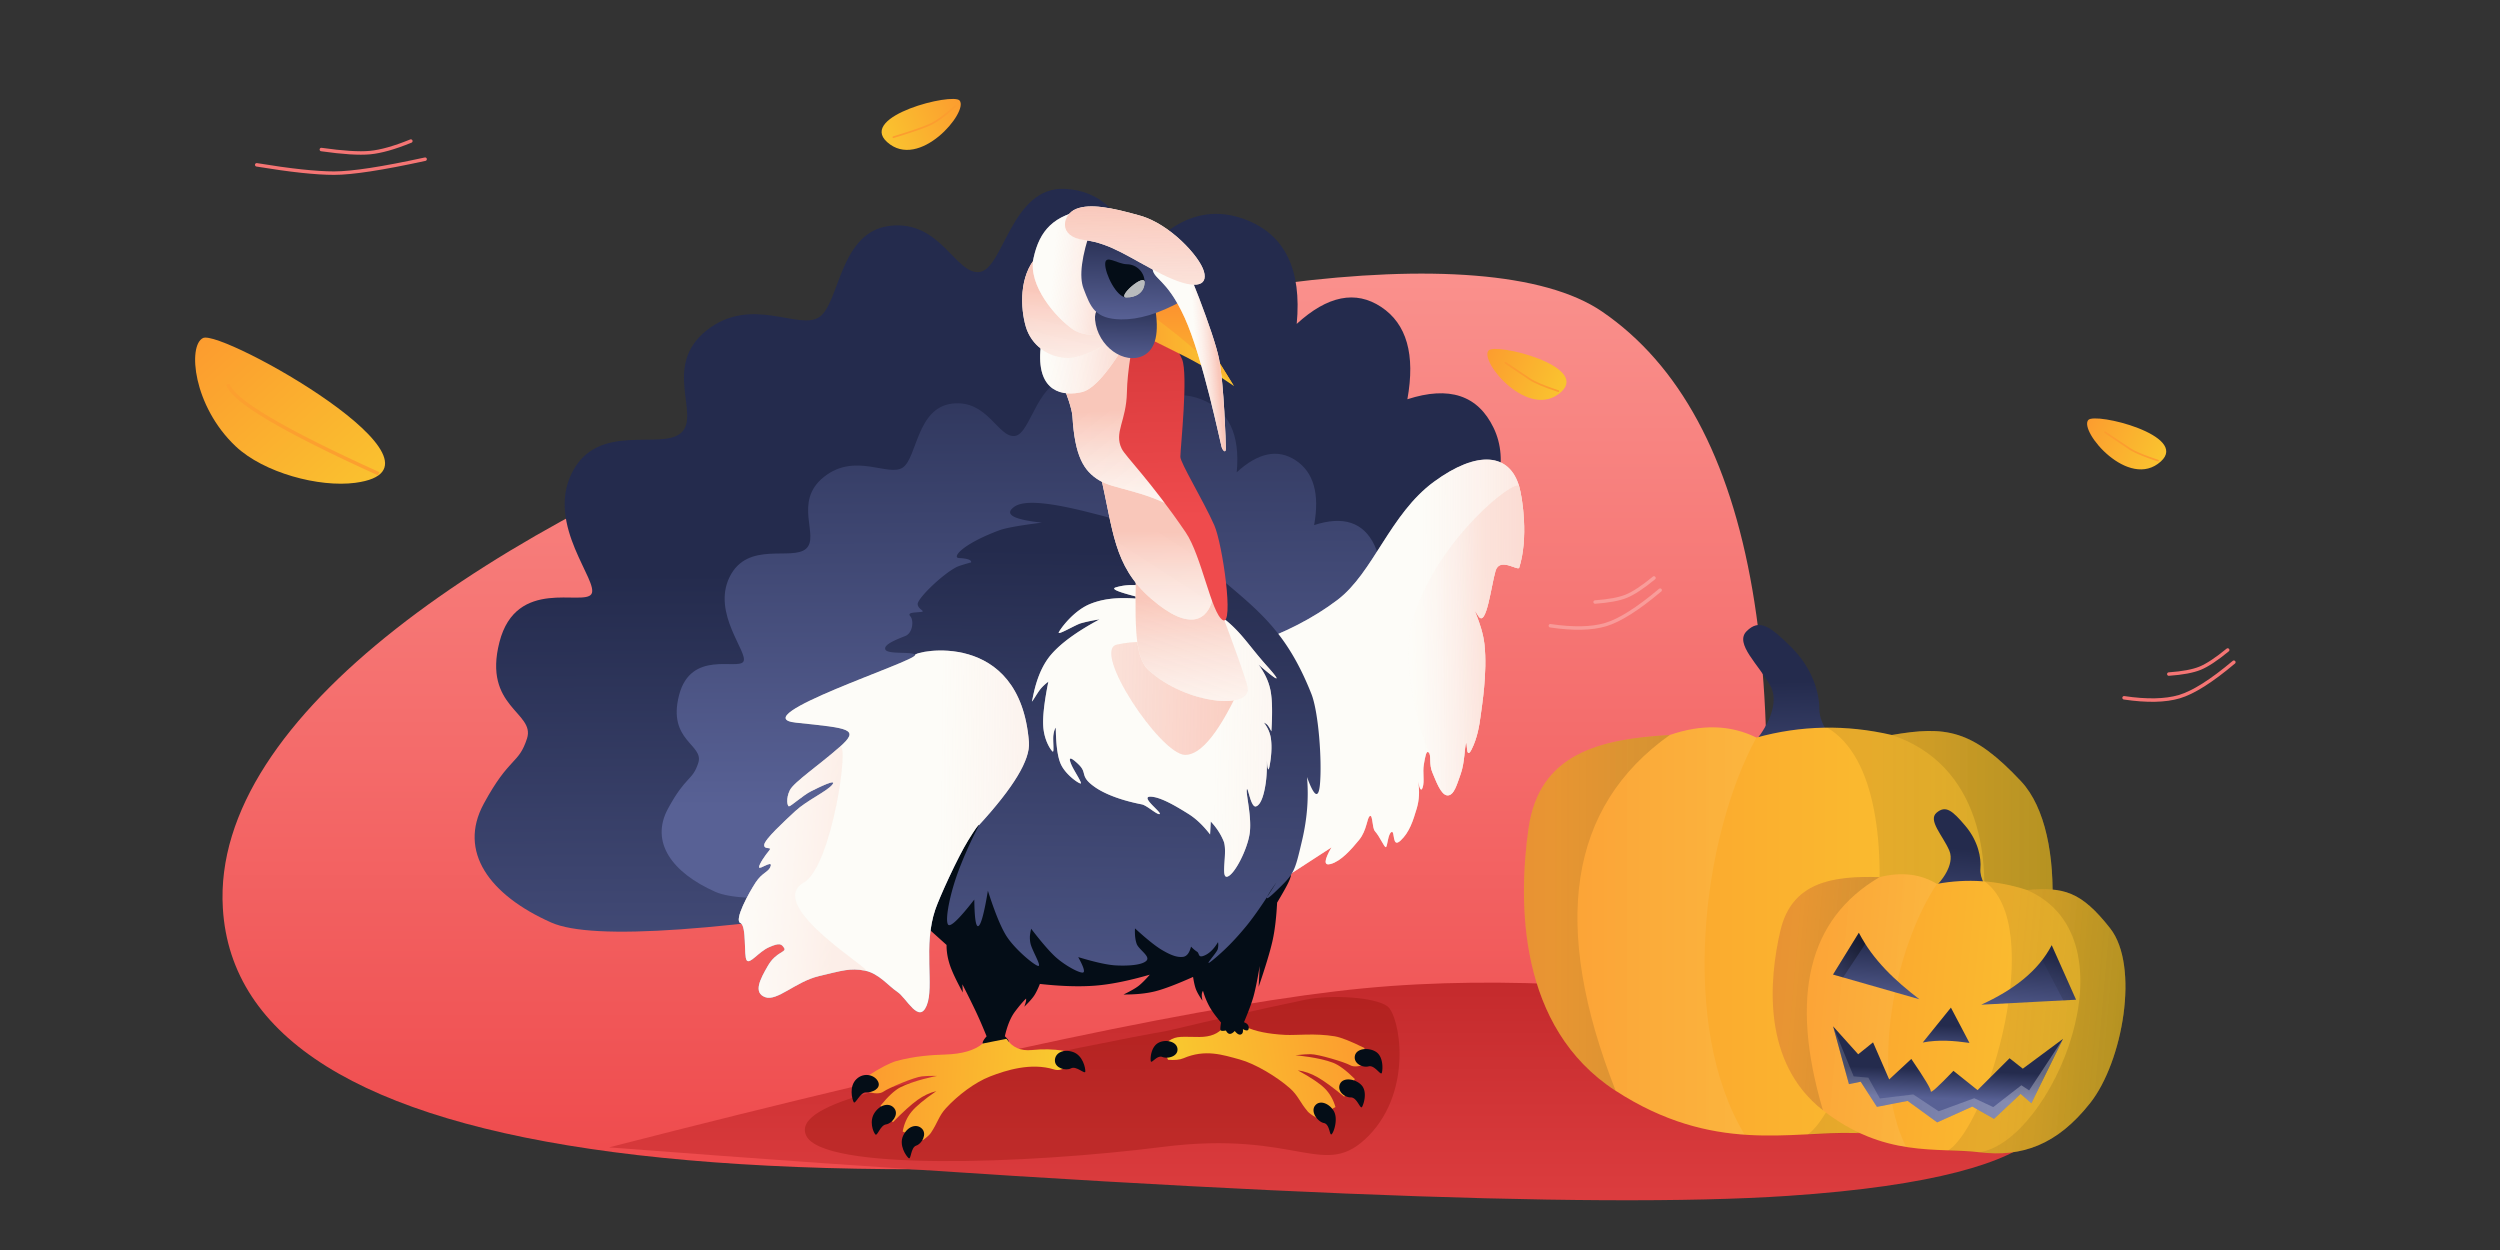 <svg width="1440" height="720" xmlns="http://www.w3.org/2000/svg" xmlns:xlink="http://www.w3.org/1999/xlink"><rect width="100%" height="100%" fill="#333333" stroke="none"/><defs><linearGradient x1="15.147%" y1="93.632%" x2="15.147%" y2="-28.681%" id="a"><stop stop-color="#EF4B4D" offset="0%"/><stop stop-color="#FFB2AB" offset="100%"/></linearGradient><linearGradient x1="41.408%" y1="-2.062%" x2="41.408%" y2="165.723%" id="b"><stop stop-color="#C1282A" offset="0%"/><stop stop-color="#EF4B4D" offset="100%"/></linearGradient><linearGradient x1="-30.138%" y1="88.775%" x2="97.07%" y2="88.775%" id="c"><stop stop-color="#FD8D2F" offset="0%"/><stop stop-color="#F9C92F" offset="100%"/></linearGradient><linearGradient x1="47.964%" y1="50%" x2="53.499%" y2="132.837%" id="d"><stop stop-color="#242B4D" offset="0%"/><stop stop-color="#586195" offset="100%"/></linearGradient><linearGradient x1="42.923%" y1="-18.742%" x2="50%" y2="79.106%" id="e"><stop stop-color="#242B4D" offset="0%"/><stop stop-color="#586195" offset="100%"/></linearGradient><linearGradient x1="-30.138%" y1="88.775%" x2="97.07%" y2="88.775%" id="f"><stop stop-color="#FD8D2F" offset="0%"/><stop stop-color="#F9C92F" offset="100%"/></linearGradient><linearGradient x1="62.217%" y1="37.96%" x2="136.449%" y2="31.176%" id="h"><stop stop-color="#FFF" stop-opacity=".5" offset="0%"/><stop stop-color="#F9C7BA" offset="100%"/></linearGradient><linearGradient x1="12.335%" y1="61.095%" x2="69.637%" y2="50%" id="j"><stop stop-color="#FFF" stop-opacity=".5" offset="0%"/><stop stop-color="#F9C7BA" offset="100%"/></linearGradient><linearGradient x1="50%" y1="9.704%" x2="53.742%" y2="115.286%" id="k"><stop stop-color="#242B4D" offset="0%"/><stop stop-color="#586195" offset="100%"/></linearGradient><linearGradient x1="68.876%" y1="37.96%" x2="183.568%" y2="31.176%" id="m"><stop stop-color="#FFF" stop-opacity=".5" offset="0%"/><stop stop-color="#F9C7BA" offset="100%"/></linearGradient><linearGradient x1="-6.933%" y1="50%" x2="67.853%" y2="51.736%" id="o"><stop stop-color="#FFF" stop-opacity=".5" offset="0%"/><stop stop-color="#F9C7BA" offset="100%"/></linearGradient><linearGradient x1="-30.138%" y1="88.775%" x2="97.07%" y2="88.775%" id="p"><stop stop-color="#FD8D2F" offset="0%"/><stop stop-color="#F9C92F" offset="100%"/></linearGradient><linearGradient x1="72.658%" y1="37.96%" x2="210.324%" y2="31.176%" id="r"><stop stop-color="#FFF" stop-opacity=".5" offset="0%"/><stop stop-color="#F9C7BA" offset="100%"/></linearGradient><linearGradient x1="-169.588%" y1="50%" x2="118.858%" y2="51.25%" id="t"><stop stop-color="#FFF" stop-opacity=".5" offset="0%"/><stop stop-color="#F9C7BA" offset="100%"/></linearGradient><linearGradient x1="57.168%" y1="110.322%" x2="55.892%" y2="63.404%" id="v"><stop stop-color="#FFF" stop-opacity=".5" offset="0%"/><stop stop-color="#F9C7BA" offset="100%"/></linearGradient><linearGradient x1="91.1%" y1="110.05%" x2="91.1%" y2="55.523%" id="x"><stop stop-color="#FFF" stop-opacity=".5" offset="0%"/><stop stop-color="#F9C7BA" offset="100%"/></linearGradient><linearGradient x1="67.803%" y1="107.941%" x2="64.913%" y2="45.739%" id="z"><stop stop-color="#FFF" stop-opacity=".5" offset="0%"/><stop stop-color="#F9C7BA" offset="100%"/></linearGradient><linearGradient x1="47.099%" y1="-43.144%" x2="49.011%" y2="66.469%" id="A"><stop stop-color="#C1282A" offset="0%"/><stop stop-color="#EF4B4D" offset="100%"/></linearGradient><linearGradient x1="9.828%" y1="47.987%" x2="118.858%" y2="51.001%" id="C"><stop stop-color="#FFF" stop-opacity=".5" offset="0%"/><stop stop-color="#F9C7BA" offset="100%"/></linearGradient><linearGradient x1="100%" y1="144.213%" x2="100%" y2="40.167%" id="E"><stop stop-color="#FFF" stop-opacity=".5" offset="0%"/><stop stop-color="#F9C7BA" offset="100%"/></linearGradient><linearGradient x1="23.298%" y1="46.51%" x2="95.769%" y2="51.736%" id="G"><stop stop-color="#FFF" stop-opacity=".5" offset="0%"/><stop stop-color="#F9C7BA" offset="100%"/></linearGradient><linearGradient x1="-30.138%" y1="88.775%" x2="97.07%" y2="88.775%" id="H"><stop stop-color="#FD8D2F" offset="0%"/><stop stop-color="#F9C92F" offset="100%"/></linearGradient><linearGradient x1="-30.138%" y1="0%" x2="-30.138%" y2="127.193%" id="I"><stop stop-color="#FD8D2F" offset="0%"/><stop stop-color="#F9C92F" offset="100%"/></linearGradient><linearGradient x1="50%" y1="0%" x2="50%" y2="100%" id="J"><stop stop-color="#242B4D" offset="0%"/><stop stop-color="#586195" offset="100%"/></linearGradient><linearGradient x1="50%" y1="0%" x2="50%" y2="100%" id="K"><stop stop-color="#242B4D" offset="0%"/><stop stop-color="#586195" offset="100%"/></linearGradient><linearGradient x1="54.376%" y1="37.96%" x2="80.964%" y2="31.176%" id="N"><stop stop-color="#FFF" stop-opacity=".5" offset="0%"/><stop stop-color="#F9C7BA" offset="100%"/></linearGradient><linearGradient x1="100%" y1="242.983%" x2="100%" y2="0%" id="P"><stop stop-color="#FFF" stop-opacity=".5" offset="0%"/><stop stop-color="#F9C7BA" offset="100%"/></linearGradient><linearGradient x1="48.842%" y1="50%" x2="51.99%" y2="192.792%" id="Q"><stop stop-color="#242B4D" offset="0%"/><stop stop-color="#586195" offset="100%"/></linearGradient><linearGradient x1="-30.138%" y1="88.775%" x2="97.07%" y2="88.775%" id="R"><stop stop-color="#FD8D2F" offset="0%"/><stop stop-color="#F9C92F" offset="100%"/></linearGradient><linearGradient x1="24.152%" y1="56.934%" x2="146.815%" y2="56.934%" id="S"><stop stop-opacity=".4" offset="0%"/><stop offset="100%"/></linearGradient><linearGradient x1="24.152%" y1="56.934%" x2="146.815%" y2="56.934%" id="T"><stop stop-opacity=".4" offset="0%"/><stop offset="100%"/></linearGradient><linearGradient x1="24.152%" y1="56.934%" x2="146.815%" y2="56.934%" id="U"><stop stop-color="#FFF" stop-opacity=".4" offset="0%"/><stop stop-color="#FFF" offset="100%"/></linearGradient><linearGradient x1="24.152%" y1="56.934%" x2="146.815%" y2="56.934%" id="V"><stop stop-opacity=".4" offset="0%"/><stop offset="100%"/></linearGradient><linearGradient x1="48.842%" y1="50%" x2="51.99%" y2="192.792%" id="W"><stop stop-color="#242B4D" offset="0%"/><stop stop-color="#586195" offset="100%"/></linearGradient><linearGradient x1="-30.138%" y1="88.775%" x2="97.07%" y2="88.775%" id="X"><stop stop-color="#FD8D2F" offset="0%"/><stop stop-color="#F9C92F" offset="100%"/></linearGradient><linearGradient x1="24.152%" y1="56.934%" x2="146.815%" y2="56.934%" id="Y"><stop stop-opacity=".4" offset="0%"/><stop offset="100%"/></linearGradient><linearGradient x1="24.152%" y1="56.934%" x2="146.815%" y2="56.934%" id="Z"><stop stop-opacity=".4" offset="0%"/><stop offset="100%"/></linearGradient><linearGradient x1="24.152%" y1="56.934%" x2="146.815%" y2="56.934%" id="aa"><stop stop-color="#FFF" stop-opacity=".4" offset="0%"/><stop stop-color="#FFF" offset="100%"/></linearGradient><linearGradient x1="24.152%" y1="56.934%" x2="146.815%" y2="56.934%" id="ab"><stop stop-opacity=".4" offset="0%"/><stop offset="100%"/></linearGradient><linearGradient x1="50%" y1="12.281%" x2="53.499%" y2="118.146%" id="ac"><stop stop-color="#242B4D" offset="0%"/><stop stop-color="#586195" offset="100%"/></linearGradient><linearGradient x1="24.152%" y1="56.934%" x2="146.815%" y2="56.934%" id="ad"><stop stop-opacity=".4" offset="0%"/><stop offset="100%"/></linearGradient><linearGradient x1="50%" y1="14.877%" x2="53.499%" y2="119.186%" id="ae"><stop stop-color="#242B4D" offset="0%"/><stop stop-color="#586195" offset="100%"/></linearGradient><linearGradient x1="24.152%" y1="56.934%" x2="146.815%" y2="56.934%" id="af"><stop stop-opacity=".4" offset="0%"/><stop offset="100%"/></linearGradient><linearGradient x1="47.964%" y1="50%" x2="53.499%" y2="141.198%" id="ag"><stop stop-color="#242B4D" offset="0%"/><stop stop-color="#586195" offset="100%"/></linearGradient><linearGradient x1="50%" y1="44.027%" x2="53.499%" y2="73.928%" id="ah"><stop stop-color="#242B4D" offset="0%"/><stop stop-color="#586195" offset="100%"/></linearGradient><linearGradient x1="24.152%" y1="56.934%" x2="146.815%" y2="56.934%" id="ai"><stop stop-color="#FFF" stop-opacity=".4" offset="0%"/><stop stop-color="#FFF" offset="100%"/></linearGradient><linearGradient x1="-30.138%" y1="88.775%" x2="97.07%" y2="88.775%" id="aj"><stop stop-color="#FD8D2F" offset="0%"/><stop stop-color="#F9C92F" offset="100%"/></linearGradient><path d="m466.792 389.958 26.423-19.194c-3.914 7.678-3.914 10.877 0 9.597 5.872-1.92 11.414-8.928 15.673-14.724 4.26-5.796 3.818-13.028 5.487-14.072 1.668-1.045 1.594 6.766 3.342 8.545 3.2 3.259 5.834 9.075 6.778 8.858.944-.216.752-7.805 2.811-8.858 2.06-1.052.636 9.666 5.482 4.62 4.847-5.045 6.568-11.762 8.32-18.987 1.168-4.817 1.168-9.925 0-15.323 1.188 4.51 2.113 5.54 2.774 3.09.99-3.677-.596-8.54 0-13.378.595-4.839.96-8.184 2.491-6.861 1.531 1.322.392 6.816 2.593 11.251 2.2 4.436 5.544 12.835 9.355 12.835 3.811 0 5.095-6.339 7.043-12.835 1.948-6.496 1.41-15.862 2.11-17.692.701-1.83.35 10.093 3.305 3.543 2.954-6.55 3.884-14.077 4.327-20.46.312-4.492 2.618-24.346 0-40.477-2.053-12.65-10.165-24.228-4.327-16.142 4.884 6.765 6.417-17.841 8.471-26.532 1.938-8.198 12.984-.502 13.514-2.541 4.527-17.405-.188-40.22-2.479-46.826-6.452-18.606-24.921-19.831-49.177 0-24.256 19.832-32.087 54.1-51.86 70.81-13.183 11.14-29.34 20.576-48.472 28.307l26.016 133.446Z" id="g"/><path d="M546.373 313.27c1.531 1.323.392 6.817 2.593 11.252 2.2 4.436 5.544 12.835 9.355 12.835 3.811 0 5.095-6.339 7.043-12.835 1.948-6.496 1.41-15.862 2.11-17.692.701-1.83.35 10.093 3.305 3.543 2.954-6.55 3.884-14.077 4.327-20.46.312-4.492 2.618-24.346 0-40.477-2.053-12.65-10.165-24.228-4.327-16.142 4.884 6.765 6.417-17.841 8.471-26.532 1.938-8.198 12.984-.502 13.514-2.541 4.527-17.405-.188-40.22-2.479-46.826-1.777-5.124-44.565 31.816-56.667 77.846-8.39 31.914 12.128 77.488 12.755 78.03Z" id="i"/><path d="M247.869 272.694c.95 3.492-97.663 40.85-66.43 42.47 31.233 1.622 37.141 1.622 25.808 12.737-11.333 11.115-25.227 21.542-27.293 26.315-2.066 4.773-1.017 9.277 0 9.277s7.921-6.89 12.13-9.277c4.207-2.387 14.952-8.477 12.146-4.494-2.807 3.983-14.269 9.894-20.45 16.277-6.18 6.384-16.92 17.297-16.92 20.43 0 3.134 5.068.422 3.006 3.134-2.062 2.713-5.524 8.302-5.276 9.898.247 1.596 7.506-4.697 6.644-1.069-.862 3.63-4.573 3.726-8.183 9.937-3.61 6.212-11.383 22.288-7.549 23.75 3.835 1.46 2.81 18.803 4.742 21.255 1.933 2.452 6.597-5.24 12.466-8.19 5.869-2.95 7.04-2.39 8.729 0 1.69 2.39-4.479 2.282-8.729 10.557-4.25 8.274-7.774 16.029-.76 18.273 7.013 2.244 17.164-9.872 30.288-13.714 13.123-3.84 17.9-5.781 26.203-4.56 8.303 1.223 13.872 7.978 19.428 11.276 5.555 3.298 13.343 18.04 17.295 6.998 3.952-11.043-3.952-34.427 2.053-55.525 2.037-7.157 11.055-30.184 16.772-40.687 3.68-6.76 5.623-9.827 5.831-9.2 18.8-22.763 27.54-39.165 26.221-49.207-8.586-65.378-68.787-48.92-68.172-46.661Z" id="l"/><path d="M207.247 327.9c-11.333 11.116-25.227 21.543-27.293 26.316-2.066 4.773-1.017 9.277 0 9.277s7.921-6.89 12.13-9.277c4.207-2.387 14.952-8.477 12.146-4.494-2.807 3.983-14.269 9.894-20.45 16.277-6.18 6.384-16.92 17.297-16.92 20.43 0 3.134 5.068.422 3.006 3.134-2.062 2.713-5.524 8.302-5.276 9.898.247 1.596 7.506-4.697 6.644-1.069-.862 3.63-4.573 3.726-8.183 9.937-3.61 6.212-11.383 22.288-7.549 23.75 3.835 1.46 2.81 18.803 4.742 21.255 1.933 2.452 6.597-5.24 12.466-8.19 5.869-2.95 7.04-2.39 8.729 0 1.69 2.39-4.479 2.282-8.729 10.557-4.25 8.274-7.774 16.029-.76 18.273 7.013 2.244 17.164-9.872 30.288-13.714 13.123-3.84 17.9-5.781 26.203-4.56 8.303 1.223-60.369-34.076-37.674-48.823 15.916-10.342 22.272-84.657 16.48-78.976Z" id="n"/><path d="M414.836 236.692c-6.937-3.612-19.112-8.59-28.74-9.847-12.273-1.602-18.43-1.388-24.767.861-6.338 2.25 23.734 6.165 14.356 5.88-9.377-.286-19.386.062-28.707 4.474-9.32 4.412-16.218 15.086-17.087 17.202-.869 2.116 9.487-4.87 12.429-5.859 3.23-1.086 6.769-2.02 10.615-2.799-12.544 7.606-21.47 14.84-26.778 21.703-7.96 10.295-8.991 24.696-9.568 27.032-.577 2.337 2.813-4.752 4.651-7.126a25.137 25.137 0 0 1 4.136-4.22c-1.698 11.564-2.235 20.105-1.612 25.625.935 8.28 4.99 13.464 6.127 14.372 1.137.908-.265-6.32 0-9.478.177-2.105.562-3.537 1.155-4.296.617 9.862 1.928 16.766 3.934 20.714 3.008 5.922 10.725 10.643 11.998 10.643 1.274 0-4.218-7.134-5.903-10.643-1.686-3.509-1.674-5.317 4.09-.354 5.766 4.963.677 6.701 10.183 12.642 5.223 3.265 14.252 6.645 27.487 8.522 3.02.428 9.41 5.896 10.589 4.983 1.178-.913-11.828-9.341-5.98-9.67 5.849-.33 15.733 5.035 22.45 8.742 4.477 2.472 8.847 6.197 13.11 11.173v-7.46c3.446 3.285 6.108 6.919 7.987 10.902 2.818 5.975-.852 21.692 3.226 20.307 4.078-1.385 10.586-15.986 11.515-25.313.929-9.326-3.404-22.853-2.956-25.345.447-2.493 2.791 10.55 5.818 9.394 3.028-1.157 4.323-7.948 4.849-13.47.35-3.681.35-8.126 0-13.334.678 5.48 1.246 6.553 1.703 3.218.685-5.003.912-10.673 0-15.65-.608-3.32-2.125-6.382-4.55-9.187.903.29 1.646.742 2.23 1.355.583.613 1.357 1.754 2.32 3.424.118-10.515-.45-18.302-1.703-23.363-1.254-5.06-3.824-9.94-7.711-14.64 12.526 9.684 14.148 9.851 4.864.501-13.926-14.024-17.615-22.168-35.76-31.615Z" id="q"/><path d="M84.295 252.109c-7.599-2.294-16.348-2.294-26.249 0-14.85 3.44 26.158 62.833 40.329 62.833 9.447 0 20.298-14.367 32.555-43.102L84.295 252.11Z" id="s"/><path d="M133.699 275.177c-2.05-8.858-23.868-63.885-65.454-165.082-.05 44.184-.05 74.217 0 90.098.114 36.481-.788 58.312 8.207 66.259 22.3 19.704 60.322 22.012 57.247 8.725Z" id="u"/><path d="M33.037 114.193c7.266 19.503 11.808 32.777 13.625 39.82 8.233 31.918 8.233 52.456 30.44 71.177 23.54 19.844 33.07 10.89 35.477 0 2.183-9.87-1.553-20.488-4.77-28.376-4.512-11.06-29.436-38.601-74.772-82.621Z" id="w"/><path d="M90.706 173.118c-20.439-10.487-36.203-10.487-44.735-15.549-8.749-5.19-14.08-13.377-15.845-36.485-.301-3.937-3.077-11.981-8.327-24.133l43.491-30.99c2.387 17.04 6.467 34.42 12.24 52.14 8.66 26.583 19.15 58.082 13.176 55.017Z" id="y"/><path d="M64.758 69.899c-12.225 22.835-21.992 35.203-29.302 37.106-10.966 2.853-25.668.57-24.468-23.115.8-15.79 18.723-20.454 53.77-13.991Z" id="B"/><path d="M64.758 69.899C33.491 35.429 14.536 21.96 7.893 29.495-2.072 40.796-.963 59.17 2.36 69.899c3.323 10.729 13.33 17.629 24.404 17.629 7.383 0 20.047-5.877 37.993-17.63Z" id="D"/><path d="M64.758 69.899c-16.887 5.022-28.575 5.429-35.064 1.22C19.962 64.803 2.92 46.211 6.138 30.294 9.356 14.377 17.204 5.335 36.59 1.775 49.514-.598 58.904 22.11 64.758 69.899Z" id="F"/><path d="M59.96 52.101c5.693 0 10.38-3.15 10.38-8.838 0-5.688-16.073 8.838-10.38 8.838Z" id="L"/><path d="M89.08 23.515c-4.161-5.903-14.302 3.871-14.302 10.957 0 7.085 8.022 5.661 18.959 28.677 10.936 23.016 21.916 72.068 22.595 74.103.68 2.035 2.446 3.85 2.446.896 0-2.952-1.71-37.1-4.797-51.518-3.085-14.417-20.739-57.212-24.9-63.115Z" id="M"/><path d="M104.362 36.263C101.622 27.467 84.227 9.424 67.274 4.9 50.32.373 38.074-1.665 30.214 1.606c-7.86 3.272-10.676 16.22 5.035 17.865 15.71 1.645 26.815 10.274 45.276 19.035 18.46 8.761 26.577 6.553 23.837-2.243Z" id="O"/></defs><g fill="none" fill-rule="evenodd"><path d="M258.44 21.852c-89.223 61.02-115.478 213.795-78.762 458.324 573.075 72.663 864.138 34.47 873.188-114.58 13.577-223.574-660.59-435.276-794.425-343.744Z" fill="url(#a)" transform="matrix(-1 0 0 1 1181.232 157.606)"/><path d="M151.362 531.213c-169.002-11.327-172.23-54.404-125.744-79.336 17.635-9.46 205.693-56.102 370.26-40.21 83.078 8.022 227.937 38.559 434.577 91.61-340.06 26.175-566.425 35.487-679.093 27.936Z" fill="url(#b)" transform="matrix(-1 0 0 1 1181.232 157.606)"/><path d="M788.479 654.07c25.737-26.447 17.768-69.21 10.629-74.474-7.14-5.265-32.53-6.851-47.124-3.779-54.226 11.416-77.83 17.829-82.475 18.48-8.843 1.241-83.61 16.227-107.92 21.936-24.312 5.71-106.724 17.327-97.248 37.837 9.476 20.51 126.553 16.532 205.4 6.55 78.846-9.984 93 19.898 118.738-6.55Z" fill="#870D02" opacity=".3"/><path d="M1247.002 256.325c9.036-20.414-46.222-10.622-47.905-4.807-2.32 8.01 37.814 27.605 47.905 4.807Z" fill="url(#c)" transform="rotate(24 1223.5 255.5)"/><path d="M555.561 72.296c9.037-20.414-46.221-10.622-47.905-4.808-2.32 8.01 37.814 27.606 47.905 4.808Z" fill="url(#c)" transform="scale(-1 1) rotate(24 0 -2431.672)"/><path d="M272.346 409.658c-126.137 27.86-201.343 37.146-225.618 27.86-36.411-13.93-55.928-37.992-42.45-66.277 13.477-28.284 18.869-23.524 22.94-38.893C31.287 316.98.76 315.781 8.453 277.723c7.694-38.058 47.25-22.971 51.449-30.372 4.199-7.4-28.17-38.125-14.98-68.89 13.191-30.763 50.761-15.71 61.7-26.53 10.938-10.82-13.152-37.875 11.588-59.712 24.74-21.836 53.279-2.36 64.54-11.15 11.26-8.79 8.866-49.693 37.883-54.552 29.017-4.86 39.004 26.24 52.783 23.893C287.195 48.062 289.059 0 320.194 0c20.757 0 35.453 13.056 44.087 39.168 17.782-25.381 38.084-34.325 60.907-26.83 22.823 7.493 33.576 26.945 32.26 58.354 16.853-17.15 32.88-21.248 48.079-12.293 15.2 8.956 21.15 26.39 17.85 52.301 23.616-9.058 40.429-4.454 50.437 13.812 10.008 18.265 5.53 42.346-13.433 72.244 5.92 34.019-16.944 70.117-68.595 108.295-29.287 21.648-65.487 42.232-108.597 61.752-21.945 9.937-58.893 24.222-110.843 42.855Z" fill="url(#d)" transform="rotate(3 -1610.35 5655.576)"/><path d="M297.939 395.371c-88.231 19.521-140.836 26.028-157.816 19.521-25.47-9.76-39.12-26.62-29.693-46.438 9.427-19.819 13.198-16.483 16.045-27.252 2.848-10.768-18.505-11.608-13.124-38.274 5.382-26.667 33.05-16.096 35.987-21.282 2.937-5.185-19.704-26.713-10.477-48.269 9.226-21.556 35.506-11.008 43.157-18.59 7.651-7.581-9.199-26.538 8.106-41.838s37.267-1.655 45.144-7.813c7.877-6.159 6.202-34.819 26.499-38.224 20.297-3.405 27.283 18.387 36.92 16.742 9.638-1.645 10.942-35.322 32.72-35.322 14.52 0 24.799 9.149 30.839 27.445 12.438-17.784 26.639-24.051 42.603-18.8 15.964 5.25 23.486 18.88 22.565 40.888 11.789-12.017 22.999-14.889 33.63-8.614 10.632 6.275 14.794 18.49 12.487 36.647 16.519-6.347 28.278-3.121 35.279 9.677 7 12.799 3.869 29.672-9.396 50.62 4.141 23.837-11.852 49.13-47.981 75.88-20.486 15.169-45.807 29.592-75.962 43.27-15.35 6.962-41.194 16.97-77.532 30.026Z" fill="url(#e)" transform="rotate(3 -1610.35 5655.576)"/><path d="M472.424 474.171c-4.887 3.367-12.115 6.068-21.684 8.101-6.27 1.333-17.173 1.618-28.025 5.26-3.434 1.153-8.701 4.255-15.801 9.305l.002 9.076c4.51 1.143 7.715.96 9.613-.545 2.847-2.26 17.081-9.125 21.503-9.838 4.42-.713 9.706-.712 8.758-.712-.385 0-13.363 3.32-20.756 7.612-3.167 1.839-6.811 5.582-10.932 11.231l7.622 9.122c5.588-6.314 10.08-10.825 13.474-13.533 3.393-2.708 6.925-4.599 10.594-5.673-6.697 5.14-11.25 9.348-13.657 12.623-2.408 3.275-3.898 7.152-4.471 11.631l11.88 4.356c2.254-1.846 3.7-3.297 4.335-4.352 3.658-6.074 4.036-9.982 7.992-14.767 6.427-7.773 17.545-17.123 26.107-20.974 9.148-4.115 18.51-9.05 31.789-5.698 2.247.567 5.214.389 8.901-.535 1.696-5.606.936-9.18-2.279-10.72-4.822-2.312-8.11-.902-17.631.588-6.347.994-11.18-.143-14.5-3.41l-12.834 1.852Z" fill="url(#f)" transform="scale(-1 1) rotate(9 -867.922 -7027.591)"/><path d="M757.471 636.837c2.775-3.597 8.427-1.096 10.85 3.242 2.424 4.338.15 11.693-1.215 13.163-1.364 1.47-.997-5.686-4.54-6.375-3.545-.69-7.869-6.433-5.095-10.03ZM678.232 604.136c-.43-4.296-6.903-5.71-11.041-3.44-4.138 2.27-4.707 8.61-4.345 10.481.361 1.872 3.48-3.59 6.687-2.357 3.207 1.233 9.128-.389 8.699-4.684ZM780.422 608.133c.919-4.45 8.278-4.964 12.355-2.13 4.078 2.836 3.743 10.025 3.161 11.945-.582 1.92-4.1-4.66-7.588-3.724-3.487.936-8.847-1.64-7.928-6.09ZM771.868 624.286c1.967-4.095 9.231-2.812 12.502.927 3.272 3.738 1.21 10.633.181 12.355-1.028 1.722-2.852-5.515-6.462-5.451-3.61.063-8.188-3.735-6.22-7.83ZM479.82 485.47l65.396 58.818c-.034 3.588.551 7.283 1.756 11.085 1.205 3.803 3.74 9.239 7.607 16.309l-.24-4.734c3.654 7.195 6.393 12.752 8.215 16.668 1.823 3.917 3.734 8.352 5.733 13.306-1.74 1.985-2.484 3.37-2.23 4.154.254.784 1.339 1.028 3.255.732.212 1.929.687 3.008 1.426 3.237.738.23 1.848-.39 3.33-1.858 1.195 1.395 2.145 1.864 2.848 1.409.703-.456 1.046-1.764 1.029-3.923 1.86.756 2.88.674 3.058-.243.179-.918-.56-2.094-2.213-3.528 1.394-6.129 3.326-10.845 5.797-14.149 2.47-3.304 4.612-5.823 6.426-7.559.08.438.052.974-.084 1.61-.137.636-.442 1.656-.918 3.059 2.788-2.735 4.696-4.892 5.725-6.471 1.028-1.579 2.11-3.794 3.245-6.645 11.83 1.313 22.2 1.66 31.108 1.04 8.909-.619 19.645-2.742 32.21-6.37-2.728 3.104-4.951 5.305-6.672 6.604-1.72 1.3-4.542 2.908-8.464 4.825 7.166.025 13.248-.595 18.247-1.859 5-1.263 12.267-4.018 21.803-8.264.472 3.035 1.014 5.382 1.628 7.039.614 1.657 1.88 3.886 3.799 6.686-.317-1.419-.45-2.594-.402-3.527.049-.932.283-1.665.702-2.2a43.867 43.867 0 0 0 3.335 8.387c1.418 2.728 3.761 6.017 7.028 9.867-.415 2.543-.493 4.027-.233 4.449.26.423 1.28.476 3.064.16.647 1.246 1.38 1.89 2.2 1.934.822.043 1.783-.513 2.886-1.667 1.337 1.688 2.507 2.355 3.51 2.002 1.003-.353 1.392-1.39 1.167-3.11 2.162 1.217 3.284 1.034 3.367-.55.083-1.583-.828-2.711-2.731-3.383 2.628-6.247 4.455-11.199 5.478-14.856 1.024-3.658 2.22-9.502 3.588-17.534l-.63 12.026c3.915-11.497 6.552-20.212 7.912-26.146 1.359-5.933 2.27-13.398 2.735-22.393 2.689-4.486 4.652-7.946 5.89-10.38 1.24-2.435 1.93-4.19 2.073-5.268-55.824-35.01-100.686-53.721-134.588-56.137-33.902-2.415-76.959 10.034-129.172 37.347Z" fill="#040D17"/><g transform="rotate(3 -1610.35 5655.576)"><use fill="#FBF8F0" xlink:href="#g"/><use fill="url(#h)" xlink:href="#g"/></g><g opacity=".353" transform="rotate(3 -1610.35 5655.576)"><use fill="#FBF8F0" xlink:href="#i"/><use fill="url(#j)" xlink:href="#i"/></g><path d="M484.706 334.551c.466-13.477-2.951-41.192-7.673-51.496-16.414-35.817-33.691-46.735-57.99-65.364-17.662-13.541-40.451-25.249-61.418-29.474-16.264-3.278-48.3-10.81-57.073-3.85-5.85 4.639-.418 7.412 16.294 8.32-12.676 2.27-20.758 4.166-24.246 5.686-21.404 9.33-26.399 17.172-22.407 17.172 4.967 0 7.358.715 7.17 2.146-4.43 1.452-7.218 2.517-8.364 3.194-8.198 4.842-21.521 19.322-21.13 22.46.39 3.137 5.238 3.808 2.07 4.37-3.169.562-8.147.562-5.918 2.815 2.229 2.252 1.885 9.518-2.23 11.442-4.113 1.924-12.741 5.577-11.093 8.486 1.648 2.908 16.556-.022 17.17 2.236.951 3.492-97.662 40.85-66.429 42.47 31.233 1.622 37.141 1.622 25.808 12.737-11.333 11.115-25.227 21.542-27.293 26.315-2.066 4.773-1.017 9.277 0 9.277s7.921-6.89 12.13-9.277c4.207-2.387 14.952-8.477 12.146-4.494-2.807 3.983-14.269 9.894-20.45 16.277-6.18 6.384-16.92 17.297-16.92 20.43 0 3.134 5.068.422 3.006 3.134-2.062 2.713-5.524 8.302-5.276 9.898.247 1.596 7.506-4.697 6.644-1.069-.862 3.63-4.573 3.726-8.183 9.937-3.61 6.212-11.383 22.288-7.549 23.75 3.835 1.46 2.81 18.803 4.742 21.255 1.933 2.452 6.597-5.24 12.466-8.19 5.869-2.95 7.04-2.39 8.729 0 1.69 2.39-4.479 2.282-8.729 10.557-4.25 8.274-7.774 16.029-.76 18.273 7.013 2.244 17.164-9.872 30.288-13.714 13.123-3.84 17.9-5.781 26.203-4.56 8.303 1.223 13.872 7.978 19.428 11.276 5.555 3.298 13.343 18.04 17.295 6.998 3.952-11.043-3.952-34.427 2.053-55.525 2.037-7.157 11.055-30.184 16.772-40.687 3.68-6.76 5.623-9.827 5.831-9.2-4.253 9.41-7.75 18.451-10.487 27.124-4.107 13.01-6.276 27.952-4.408 30.906 1.245 1.97 6.054-3.05 14.425-15.061.714 11.097 1.797 16.117 3.25 15.061 1.453-1.056 2.888-7.907 4.306-20.554 4.8 12.689 8.94 21.369 12.42 26.04 5.22 7.007 16.113 15.174 18.667 15.688 2.554.514-4.104-8.9-5.076-12.952a17.516 17.516 0 0 1-.466-3.255c-.052-1.095.104-2.75.466-4.967 6.865 8.021 12.122 13.427 15.774 16.217 5.477 4.186 12.94 7.707 15.213 7.462 1.515-.163.498-3.086-3.05-8.77 9.833 2.429 17.15 3.643 21.947 3.643 7.197 0 15.136-.982 17.431-3.644 2.295-2.661-4.777-6.092-6.163-9.422-.923-2.22-1.398-5.158-1.423-8.813 6.986 5.747 12.335 9.597 16.047 11.549 5.568 2.928 9.14 3.93 12.383 3.4 2.163-.354 3.618-2.4 4.365-6.136 1.333 1.233 2.534 2.145 3.602 2.736 1.603.887.568 3.956 4.65 1.83 2.721-1.418 5.098-4.074 7.13-7.967a9.056 9.056 0 0 1 0 4.213c-.497 2.096-8.824 12.028-2.482 6.262 6.342-5.766 12.05-12.118 18.365-20.703 4.21-5.724 9.523-14.367 15.938-25.93-6.701 10.54-6.701 12.225 0 5.056 10.053-10.755 10.076-11.145 13.478-30.039 2.268-12.595 2.571-24.757.91-36.485 4.805 11.318 7.362 12.485 7.674 3.5Z" fill="url(#k)" transform="rotate(3 -1610.35 5655.576)"/><g transform="rotate(3 -1610.35 5655.576)"><use fill="#FBF8F0" xlink:href="#l"/><use fill="url(#m)" xlink:href="#l"/></g><g opacity=".263" transform="rotate(3 -1610.35 5655.576)"><use fill="#FBF8F0" xlink:href="#n"/><use fill="url(#o)" xlink:href="#n"/></g><path d="M298.542 494.099c-4.367 4.146-11.473 6.636-21.318 7.469-6.677.564-17.173 1.622-28.026 5.267-3.434 1.154-8.701 4.257-15.802 9.31v9.076c4.51 1.141 7.714.959 9.612-.548 2.848-2.26 17.083-9.13 21.505-9.844 4.42-.714 9.706-.714 8.758-.714-.385 0-13.363 3.324-20.758 7.618-3.167 1.84-6.812 5.584-10.934 11.234l7.62 9.12c5.59-6.315 10.082-10.827 13.476-13.536 3.394-2.71 6.926-4.602 10.596-5.676-6.699 5.141-11.252 9.35-13.66 12.626-2.409 3.276-3.9 7.154-4.474 11.634l11.878 4.353c2.255-1.848 3.7-3.299 4.336-4.353 3.66-6.076 4.038-9.985 7.996-14.77 6.429-7.775 15.84-15.706 24.402-19.56 9.149-4.118 23.212-9.318 36.488-5.97 2.247.567 4.25.154 6.007-1.24l-1.117-9.788c-5.765-.63-11.822-.446-18.169.55-6.347.994-11.316-.903-14.906-5.694l-13.51 3.436Z" fill="url(#p)" transform="rotate(3 -1610.35 5655.576)"/><path d="M505.853 623.167c-1.734-3.953-8.15-5.812-12.537-1.606-4.389 4.206-2.524 11.578-1.603 13.247.922 1.668 3.66-5.758 7.091-5.579 3.431.18 8.784-2.11 7.05-6.062ZM531.057 650.13c-3.034-3.067-8.25-1.491-10.841 4.01-2.592 5.501 1.698 11.718 3.155 12.945 1.457 1.227 1.106-6.146 4.373-7.21 3.267-1.062 6.347-6.677 3.313-9.745ZM515.298 638.643c-2.455-3.548-7.865-2.903-11.371 2.064-3.506 4.967-1.005 11.206.217 12.668 1.223 1.462 2.8-5.232 6.202-5.71 3.402-.48 7.408-5.474 4.952-9.022ZM607.624 610.968c-.096-4.316 4.66-6.978 10.411-5.024 5.752 1.955 7.238 9.363 7.107 11.265-.13 1.902-5.183-3.473-8.216-1.858-3.033 1.615-9.206-.067-9.302-4.383Z" fill="#040D17"/><g transform="rotate(3 -1610.35 5655.576)"><use fill="#FBF8F0" xlink:href="#q"/><use fill="url(#r)" xlink:href="#q"/></g><g><g transform="rotate(1 -6477.258 33846.884)"><use fill="#FBF8F0" xlink:href="#s"/><use fill="url(#t)" xlink:href="#s"/></g><g transform="rotate(1 -6477.258 33846.884)"><use fill="#FBF8F0" xlink:href="#u"/><use fill="url(#v)" xlink:href="#u"/></g><g transform="rotate(1 -6477.258 33846.884)"><use fill="#FBF8F0" xlink:href="#w"/><use fill="url(#x)" xlink:href="#w"/></g><g transform="rotate(1 -6477.258 33846.884)"><use fill="#FBF8F0" xlink:href="#y"/><use fill="url(#z)" xlink:href="#y"/></g><path d="M68.335 55.074c-4.723 23.12-7.085 40.288-7.085 51.505 0 16.825-7.19 23.28-2.432 32.682 2.182 4.31 17.042 18.3 37.692 47.52 9.378 13.27 15.591 46.509 22.268 50.17 6.677 3.66-.95-43.96-5.864-54.536-6.64-14.29-20.235-35.666-20.235-39.099 0-5.973 3.77-47.452 0-56.219-2.513-5.845-10.627-16.519-24.344-32.023Z" fill="url(#A)" transform="rotate(1 -6477.258 33846.884)"/><g transform="rotate(1 -6477.258 33846.884)"><use fill="#FBF8F0" xlink:href="#B"/><use fill="url(#C)" xlink:href="#B"/></g><g transform="rotate(1 -6477.258 33846.884)"><use fill="#FBF8F0" xlink:href="#D"/><use fill="url(#E)" xlink:href="#D"/></g><g transform="rotate(1 -6477.258 33846.884)"><use fill="#FBF8F0" xlink:href="#F"/><use fill="url(#G)" xlink:href="#F"/></g><path d="M58.046 68.46c15.796 7.25 28.078 13.019 36.846 17.304 8.768 4.286 18.065 9.694 27.89 16.223L89.13 49.617 58.046 68.46Z" fill="url(#H)" transform="rotate(1 -6477.258 33846.884)"/><path d="M73.967 61.755c2.897 1.84 8.134 5.67 15.71 11.489 7.576 5.819 18.611 15.4 33.106 28.743L89.13 49.617 73.967 61.754Z" fill="url(#I)" transform="rotate(1 -6477.258 33846.884)"/><path d="M76.413 56.732c3.088 15.348 1.072 24.912-6.048 28.69-10.68 5.67-26.408-4.602-28.177-20.121-1.179-10.347 10.23-13.203 34.225-8.57Z" fill="url(#J)" transform="rotate(1 -6477.258 33846.884)"/><path d="M39.186 12.226c-5.43 16.544-6.742 28.29-3.937 35.237 4.207 10.422 6.689 17.323 21.881 17.323 10.129 0 21.6-3.658 34.41-10.973l-6.778-20.452-45.576-21.135Z" fill="url(#K)" transform="rotate(1 -6477.258 33846.884)"/><path d="M648.765 171.339c5.691.099 10.434-2.968 10.533-8.656.1-5.688-4.434-10.38-10.126-10.478-5.692-.1-12.487-5.908-12.587-.22-.099 5.688 6.488 19.254 12.18 19.354Z" fill="#040D17"/><g opacity=".716" transform="rotate(1 -6477.258 33846.884)"><use fill="#FBF8F0" xlink:href="#L"/><use fill="#FFF" xlink:href="#L"/></g><g transform="rotate(1 -6477.258 33846.884)"><use fill="#FBF8F0" xlink:href="#M"/><use fill="url(#N)" xlink:href="#M"/></g><g transform="rotate(1 -6477.258 33846.884)"><use fill="#FBF8F0" xlink:href="#O"/><use fill="url(#P)" xlink:href="#O"/></g></g><path d="M901.561 216.296c9.037-20.414-46.221-10.622-47.905-4.808-2.32 8.01 37.814 27.606 47.905 4.808Z" fill="url(#c)" transform="rotate(24 878.06 215.47)"/><path d="M897.575 225.288c-8.006-2.641-13.485-4.942-16.437-6.902-2.952-1.96-7.628-5.102-14.027-9.426" stroke="#FC9D2F" stroke-linecap="round"/><g><path d="M133.083 66.921c2.38-2.277 15.487-19.429 8.933-31.706-6.553-12.277-20.974-24.43-13.763-31.637 7.21-7.208 13.279-3.204 25.67 9.124 12.39 12.328 16.218 26.438 16.218 35.594 0 9.156 7.717 17.007 7.717 18.625 0 1.619-47.154 2.277-44.775 0Z" fill="url(#Q)" transform="translate(877.8 360)"/><path d="M133.865 64.851c-14.784-7.338-31.405-7.838-49.862-1.501-40.902 2.31-75.235 10.923-81.34 53.601-6.104 42.679-6.201 114.82 50.162 151.34 56.362 36.521 100.827 23.159 137.954 24.329 37.127 1.17 66.226-12.266 91.406-50.542 25.18-38.277 32.35-121.924 4.15-152.038-28.201-30.113-43.54-32.002-74.45-26.69-26.356-6.101-52.363-5.6-78.02 1.501Z" fill="url(#R)" transform="translate(877.8 360)"/><path d="M190.779 292.62c37.127 1.17 66.226-12.266 91.406-50.542 25.18-38.277 32.35-121.924 4.15-152.038-28.201-30.113-43.54-32.002-74.45-26.69-12.48-2.89-24.883-4.298-37.208-4.227 56.903 33.536 21.899 209.169-11.242 234.47 15.584-.732 24.699-1.057 27.344-.973Z" fill="url(#S)" opacity=".2" style="mix-blend-mode:overlay" transform="translate(877.8 360)"/><path d="M190.779 292.62c37.127 1.17 66.226-12.266 91.406-50.542 25.18-38.277 32.35-121.924 4.15-152.038-28.201-30.113-43.54-32.002-74.45-26.69 99.93 33.566 39.654 214.686-21.106 229.27Z" fill="url(#T)" opacity=".2" style="mix-blend-mode:overlay" transform="translate(877.8 360)"/><path d="M133.865 64.851c-14.784-7.338-31.405-7.838-49.862-1.501-40.902 2.31-75.235 10.923-81.34 53.601-6.104 42.679-6.201 114.82 50.162 151.34 27.418 17.767 52.021 23.728 74.334 25.301-37.742-62.1-24.791-170.645 6.706-228.74Z" fill="url(#U)" opacity=".097" style="mix-blend-mode:overlay" transform="translate(877.8 360)"/><path d="M84.003 63.35C43.101 65.66 8.768 74.273 2.663 116.95c-6.104 42.679-6.201 114.82 50.162 151.34-37.51-95.357-27.118-163.67 31.178-204.941Z" fill="url(#V)" opacity=".2" style="mix-blend-mode:overlay" transform="translate(877.8 360)"/></g><g><path d="M88.722 44.614c1.587-1.518 10.324-12.953 5.955-21.137C90.31 15.292 80.695 7.19 85.502 2.385 90.309-2.42 94.354.25 102.615 8.468c8.26 8.219 10.812 17.625 10.812 23.73 0 6.103 5.145 11.337 5.145 12.416 0 1.08-31.436 1.518-29.85 0Z" fill="url(#W)" transform="rotate(5 -4732.851 12030.547)"/><path d="M89.243 43.234c-9.856-4.892-20.936-5.226-33.24-1-27.269 1.54-50.157 7.281-54.227 35.734-4.07 28.452-4.135 76.546 33.44 100.893 37.576 24.347 67.219 15.439 91.97 16.219 24.751.78 44.15-8.177 60.938-33.695 16.786-25.518 21.566-81.283 2.765-101.358-18.8-20.076-29.026-21.335-49.632-17.794-17.57-4.067-34.909-3.734-52.014 1.001Z" fill="url(#X)" transform="rotate(5 -4732.851 12030.547)"/><path d="M127.186 195.08c24.751.78 44.15-8.177 60.938-33.695 16.786-25.518 21.566-81.283 2.765-101.358-18.8-20.076-29.026-21.335-49.632-17.794-8.32-1.926-16.59-2.865-24.805-2.817 37.935 22.356 14.598 139.445-7.496 156.312 10.39-.488 16.467-.704 18.23-.648Z" fill="url(#Y)" opacity=".2" style="mix-blend-mode:overlay" transform="rotate(5 -4732.851 12030.547)"/><path d="M127.186 195.08c24.751.78 44.15-8.177 60.938-33.695 16.786-25.518 21.566-81.283 2.765-101.358-18.8-20.076-29.026-21.335-49.632-17.794 66.62 22.378 26.436 143.124-14.071 152.847Z" fill="url(#Z)" opacity=".2" style="mix-blend-mode:overlay" transform="rotate(5 -4732.851 12030.547)"/><path d="M89.243 43.234c-9.856-4.892-20.936-5.226-33.24-1-27.269 1.54-50.157 7.281-54.227 35.734-4.07 28.452-4.135 76.546 33.44 100.893 18.28 11.844 34.682 15.818 49.556 16.867-25.16-41.4-16.527-113.763 4.471-152.494Z" fill="url(#aa)" opacity=".097" style="mix-blend-mode:overlay" transform="rotate(5 -4732.851 12030.547)"/><path d="M56.002 42.233C28.734 43.774 5.846 49.515 1.776 77.968c-4.07 28.452-4.135 76.546 33.44 100.893C10.21 115.29 17.138 69.747 56.002 42.233Z" fill="url(#ab)" opacity=".2" style="mix-blend-mode:overlay" transform="rotate(5 -4732.851 12030.547)"/><path d="m46.905 75.21-12.714 25.26 50.84 9.862c-14.883-9.443-28.589-20.112-38.126-35.123Z" fill="url(#ac)" transform="rotate(5 -4732.851 12030.547)"/><path d="m46.905 75.21-12.714 25.26 5.915 1.148L51.15 81.27a82.954 82.954 0 0 1-4.245-6.06Z" fill="url(#ad)" opacity=".5" style="mix-blend-mode:overlay" transform="rotate(5 -4732.851 12030.547)"/><path d="M120.737 110.332c17.715-10.046 31.091-22.182 37.46-37.696l16.693 30.068-54.153 7.628Z" fill="url(#ae)" transform="rotate(5 -4732.851 12030.547)"/><path d="M153.531 81.588a56.377 56.377 0 0 0 4.666-8.952l16.693 30.068-7.236 1.02-14.123-22.136Z" fill="url(#af)" opacity=".2" style="mix-blend-mode:overlay" transform="rotate(5 -4732.851 12030.547)"/><path d="m89.071 134.968 14.423-21.452 12.42 19.332c-8.963-.47-17.92-.445-26.843 2.12Z" fill="url(#ag)" transform="rotate(5 -4732.851 12030.547)"/><path d="m36.826 130.178 12.002 32.386 6.604-1.991 10.587 13.618 17.323-4.97 18.038 10.844 19.357-10.843 13.066 5.97 14.01-15.662 6.646 4.818 14.965-38.562-21.61 19.17-8.123-5.33-16.76 19.904-14.807-9.857c-7.986 9.922-11.978 14.219-11.978 12.891 0-1.327-4.268-7.197-12.804-17.609L71.68 157.832l-11.122-20.465-7.93 7.588-15.802-14.777Z" fill="url(#ah)" transform="rotate(5 -4732.851 12030.547)"/><path fill="url(#ai)" opacity=".4" style="mix-blend-mode:overlay" d="m36.826 130.178 12.002 32.386 6.604-1.991 10.587 13.618 17.323-4.969 18.038 10.843 19.357-10.843 13.066 5.969 14.011-15.661 6.645 4.818 14.965-38.562-16.892 31.316-4.718-2.56-15.022 13.934-11.366-4.128-19.756 9.269-15.428-8.384-18.952 3.989-7.678-11.367H51.15z" transform="rotate(5 -4732.851 12030.547)"/></g><path d="M218.87 233.145c37.218-54.41-117.347-2.044-120.7 9.43-2.78 9.515 25.273 30.474 58.888 27.766 22.222-1.79 49.944-19.846 61.811-37.196Z" fill="url(#aj)" transform="rotate(48 161.315 239.718)"/><path d="M218.099 272.884c-55.4-25.158-84.366-42.376-86.898-51.652" stroke="#FCA02F" stroke-width="2"/><path d="M514.59 79.024c10.747-3.28 17.903-5.763 21.47-7.452 3.566-1.688 8.348-5.187 14.346-10.496M1243.016 265.318c-8.006-2.642-13.485-4.943-16.437-6.903a2330.9 2330.9 0 0 1-14.027-9.425" stroke="#FC9D2F" stroke-linecap="round"/><path d="M147.868 94.942c19.35 3.193 34.2 4.79 44.548 4.79 10.347 0 27.832-2.681 52.452-8.045M185.093 86.132c12.454 1.766 21.802 2.354 28.045 1.763 6.242-.59 14.08-2.804 23.515-6.64M1223.459 401.93c13.15 1.953 23.756 1.736 31.819-.651 8.062-2.388 18.537-9.005 31.422-19.852M1249.233 388.268c7.91-.57 13.917-1.694 18.024-3.374 4.107-1.68 9.405-5.179 15.894-10.498" stroke="#F57574" stroke-width="2" stroke-linecap="round"/><path d="M893 360.43c13.15 1.953 23.756 1.736 31.819-.652 8.062-2.387 18.537-9.004 31.423-19.851M918.774 346.767c7.91-.57 13.917-1.694 18.024-3.373 4.107-1.68 9.405-5.179 15.895-10.498" stroke="#FCFBF7" stroke-width="2" opacity=".281" stroke-linecap="round"/></g></svg>